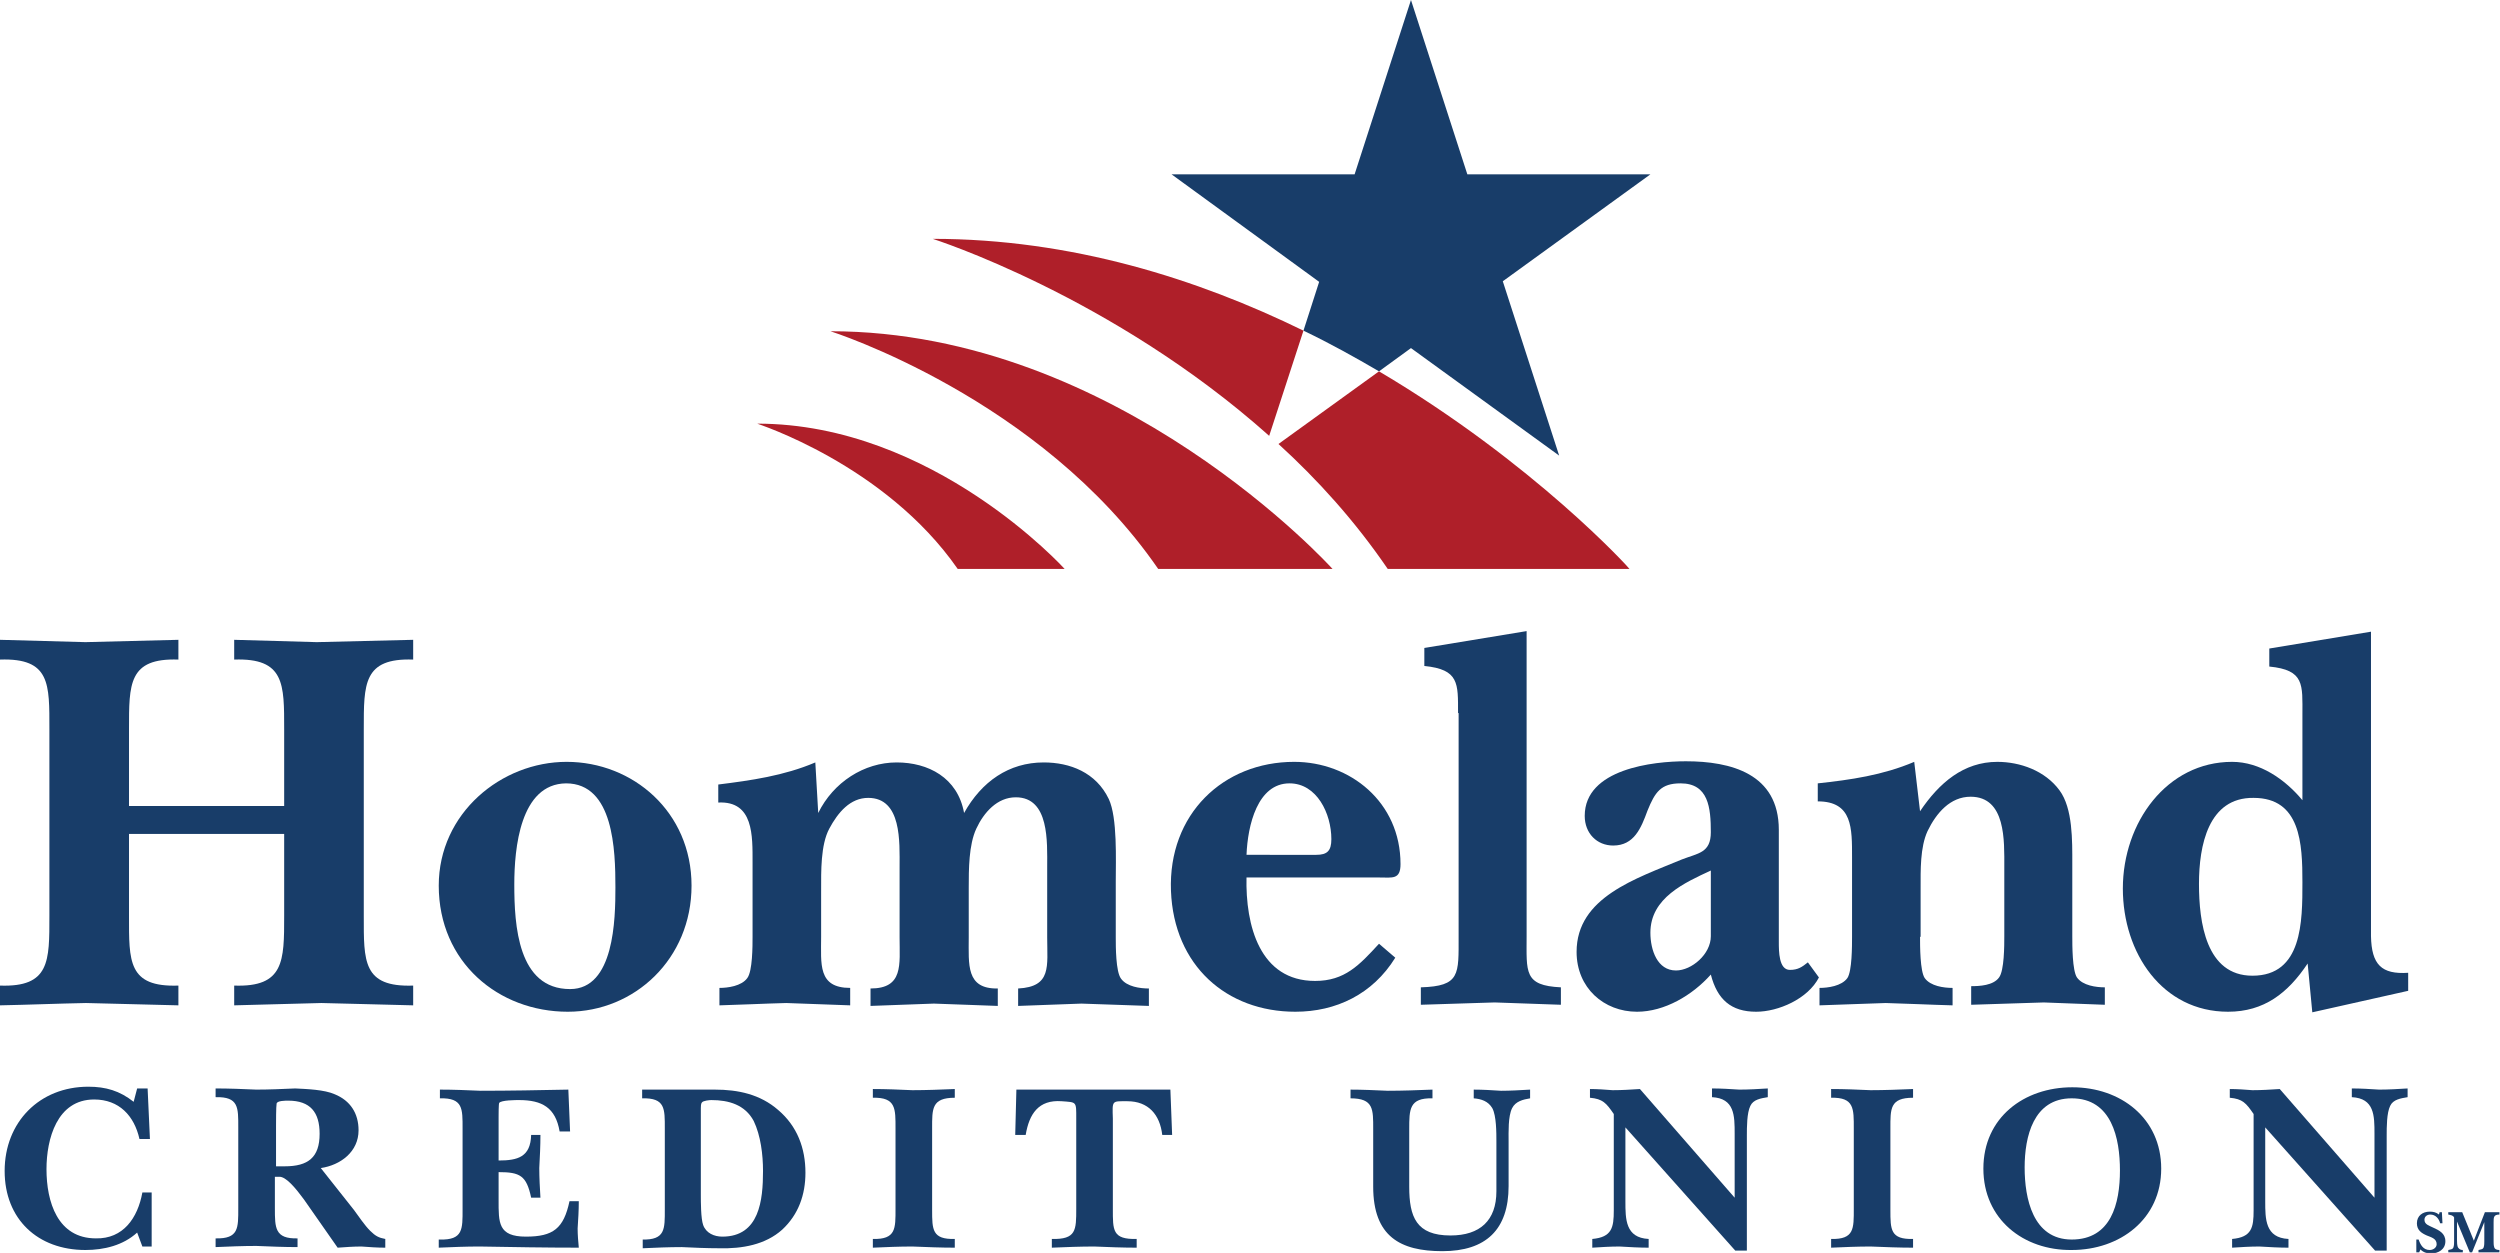 <?xml version="1.0" encoding="utf-8"?>
<!-- Generator: Adobe Illustrator 25.2.1, SVG Export Plug-In . SVG Version: 6.00 Build 0)  -->
<svg version="1.1" id="Layer_1" xmlns="http://www.w3.org/2000/svg" xmlns:xlink="http://www.w3.org/1999/xlink" x="0px" y="0px" viewBox="0 0 430.2 215.6" style="enable-background:new 0 0 430.2 215.6;" xml:space="preserve">
  <style type="text/css">
	.st0{fill:#183D69;}
	.st1{fill:#AF1F29;}
</style>
  <g>
    <path class="st0" d="M22.2,157.6c0,7.8-0.2,12.3,8.5,12v3.4c-5.3-0.1-10.6-0.3-15.9-0.4c-5,0.1-9.8,0.3-14.8,0.4v-3.4
		c8.6,0.3,8.5-4.2,8.5-12v-32.1c0-7.8,0.2-12.3-8.5-12v-3.4c4.9,0.1,9.8,0.3,14.7,0.4c5.3-0.1,10.7-0.3,16-0.4v3.4
		c-8.6-0.3-8.5,4.2-8.5,12v13.2h26.7v-13.2c0-7.8,0.1-12.3-8.6-12v-3.4c4.8,0.1,9.5,0.3,14.2,0.4c5.5-0.1,11.1-0.3,16.6-0.4v3.4
		c-8.6-0.3-8.5,4.2-8.5,12v32.1c0,7.8-0.2,12.3,8.5,12v3.4c-5.2-0.1-10.5-0.3-15.8-0.4c-5,0.1-10,0.3-15,0.4v-3.4
		c8.6,0.3,8.6-4.2,8.6-12v-14.1H22.2V157.6z" />
    <path class="st0" d="M119,152.4c0,12.6-9.8,21.7-21.3,21.7c-11.9,0-22.2-8.5-22.2-21.7c0-12.5,10.8-21.3,22-21.3
		C108.9,131.1,119,139.7,119,152.4z M88.5,152.2c0,7,0.6,18,9.6,18c7.6,0,7.8-12,7.8-17.5c0-6.4-0.3-17.9-8.5-17.9
		C89.5,134.9,88.5,146,88.5,152.2z" />
    <path class="st0" d="M141.3,161.2c0,4.7-0.6,8.8,5,8.8v3c-3.7-0.1-7.3-0.3-11-0.4c-3.9,0.1-7.7,0.3-11.5,0.4v-3
		c1.4,0,3.8-0.3,4.8-1.7c0.9-1.2,0.9-5.5,0.9-7.1v-12.7c0-4.7,0.2-10.7-5.9-10.4v-3.1c5.6-0.7,11.3-1.5,16.7-3.8l0.5,8.7
		c2.6-5.3,7.9-8.7,13.5-8.7c5.4,0,10.5,2.6,11.6,8.7c3-5.4,7.7-8.7,13.7-8.7c4.5,0,9,1.7,11.2,6.3c1.5,3.2,1.2,10.5,1.2,14.3v9.5
		c0,1.6,0,5.9,0.9,7.1c1,1.4,3.3,1.7,4.8,1.7v3c-3.9-0.1-7.7-0.3-11.6-0.4c-3.6,0.1-7.3,0.3-10.9,0.4v-3c5.8-0.3,5-3.8,5-8.8v-12.1
		c0-4.3,0.4-12-5.4-12c-3.2,0-5.5,2.6-6.8,5.4c-1.3,2.8-1.3,7-1.3,10.2v8.5c0,4.7-0.5,8.9,5,8.8v3c-3.7-0.1-7.3-0.3-11-0.4
		c-3.6,0.1-7.3,0.3-10.9,0.4v-3c5.7,0,5-4.1,5-8.8v-12.1c0-4.3,0.4-11.9-5.4-11.9c-3.1,0-5.2,2.5-6.7,5.3s-1.4,7.4-1.4,10.6V161.2z" />
    <path class="st0" d="M214.5,150.9c-0.2,8.4,2.3,17.9,11.8,17.9c5.1,0,7.6-2.7,11-6.4l2.8,2.4c-3.9,6.3-10.2,9.3-17.2,9.3
		c-11.8,0-20.9-7.9-21.4-20.8c-0.5-13.2,9-22.2,21.2-22.2c9.6,0,18.3,6.9,18.3,17.6c0,2.7-1.4,2.3-3.6,2.3H214.5z M226.5,147.1
		c1.9,0,2.6-0.7,2.6-2.7c0-4.4-2.5-9.6-7.2-9.6c-5.5,0-7.2,7.2-7.4,12.3H226.5z" />
    <path class="st0" d="M250.9,122.7c0-5.1,0.2-7.5-5.8-8.1v-3.1l17.6-2.9v52.5c0,6.2-0.5,8.5,5.9,8.8v3c-3.8-0.1-7.6-0.3-11.4-0.4
		c-4.2,0.1-8.5,0.3-12.7,0.4v-3c6.8-0.2,6.5-2.2,6.5-8.8V122.7z" />
    <path class="st0" d="M313,168.2c-1.9,3.7-7,5.9-10.8,5.9c-4.3,0-6.7-2.1-7.8-6.4c-3.2,3.6-8,6.4-12.7,6.4
		c-5.7,0-10.4-4.1-10.4-10.3c0-9.4,10.2-12.6,18.1-15.9c2.8-1.1,5-1.1,5-4.7c0-4.2-0.4-8.4-5.2-8.4c-3.4,0-4.4,1.5-5.7,4.7
		c-1.1,3-2.3,6-5.9,6c-2.8,0-4.9-2.1-4.9-5.1c0-8.1,11.8-9.4,17.4-9.4c7.7,0,16,2.1,16,11.8v19.3c0,1.6,0,4.8,1.9,4.8
		c1.4,0,2.1-0.5,3.1-1.3L313,168.2z M294.4,149.8c-4.5,2.1-10.4,4.7-10.4,10.7c0,3,1.2,6.5,4.4,6.5c2.7,0,6-2.8,6-5.9V149.8z" />
    <path class="st0" d="M330.4,161.2c0,1.6,0,5.9,0.8,7.1c1,1.4,3.3,1.7,4.8,1.7v3c-3.9-0.1-7.7-0.3-11.5-0.4
		c-3.8,0.1-7.7,0.3-11.4,0.4v-3c1.4,0,3.8-0.3,4.8-1.7c0.8-1.2,0.8-5.5,0.8-7.1v-13.6c0-5.1,0.1-9.7-5.9-9.7v-3.1
		c5.6-0.6,11.2-1.4,16.6-3.7l1,8.5c3.3-4.9,7.5-8.5,13.3-8.5c3.9,0,8.2,1.5,10.7,4.9c2.3,3.1,2.2,8.7,2.2,12.6v12.5
		c0,1.6,0,5.9,0.8,7.1c1,1.4,3.3,1.7,4.8,1.7v3c-3.5-0.1-7-0.3-10.5-0.4c-4.1,0.1-8.4,0.3-12.5,0.4v-3.2c1.4,0,3.8-0.1,4.8-1.5
		c0.9-1.2,0.9-5.5,0.9-7.1v-11.9c0-4.5,0.3-12.1-5.8-12.1c-3.5,0-5.9,2.8-7.4,5.9c-1.3,2.8-1.2,6.8-1.2,9.9V161.2z" />
    <path class="st0" d="M414.4,170.5l-16.5,3.7l-0.8-8.4c-3.4,5.1-7.5,8.3-13.7,8.3c-11.3,0-18.1-10.1-18.1-21.2
		c0-11.4,7.6-21.8,18.8-21.8c4.8,0,9.1,3,12.1,6.6v-14.7c0-5.2,0.4-7.7-5.7-8.3v-3.1l17.5-2.9v52.4c0.1,4.9,1.8,6.6,6.4,6.3V170.5z
		 M378.4,152.1c0,6.6,1.2,15.8,9.2,15.8c8.6,0,8.6-9.3,8.6-16.1c0-6.6-0.3-14.5-8.4-14.5C380,137.2,378.4,145.5,378.4,152.1z" />
  </g>
  <g>
    <path class="st0" d="M23.6,212.1c-2.4,2.2-5.7,3-8.9,3c-8.2,0-13.9-5.3-13.9-13.6c0-8.4,6-14.5,14.4-14.5c3,0,5.4,0.7,7.8,2.6
		l0.6-2.3h1.8l0.4,8.7H24c-0.9-4-3.5-6.8-7.8-6.8c-6.4,0-8.2,6.8-8.2,12c0,5.6,1.9,11.9,8.5,11.9c4.7,0.1,7.2-3.5,8-7.9h1.6v9.3
		h-1.6L23.6,212.1z" />
    <path class="st0" d="M60.9,208.2c0.9,1.2,1.8,2.6,2.8,3.6c0.9,0.9,1.5,1.2,2.6,1.4v1.5c-1.4,0-2.7-0.1-4.1-0.2
		c-1.4,0-2.7,0.1-4.1,0.2l-5.8-8.3c-1.4-1.9-3.1-4-4.3-3.9c-0.2,0-0.5,0-0.7,0v5.4c0,3.4,0,5.3,3.9,5.2v1.5c-2.3,0-4.7-0.1-7.1-0.2
		c-2.3,0-4.7,0.1-7,0.2v-1.5c4,0.1,3.9-1.8,3.9-5.2v-13.9c0-3.4,0.1-5.3-3.9-5.2v-1.5c2.3,0,4.7,0.1,7,0.2c2.2,0,4.4-0.1,6.7-0.2
		c2,0.1,5,0.2,6.8,1c2.7,1.1,4.1,3.3,4.1,6.2c0,3.7-3.1,6-6.5,6.5L60.9,208.2z M49,200.7c4,0,6-1.5,6-5.6c0-3.7-1.6-5.7-5.4-5.7
		c-0.5,0-1.9,0-2,0.5c-0.1,0.5-0.1,3.3-0.1,3.8v7H49z" />
    <path class="st0" d="M75.7,213.3c4,0.1,3.9-1.8,3.9-5.2v-13.9c0-3.4,0.1-5.3-3.9-5.2v-1.5c2.3,0,4.7,0.1,7,0.2
		c5,0,10.1-0.1,15.1-0.2l0.3,7.2h-1.8c-0.7-4.1-3-5.4-7-5.4c-0.5,0-3.1,0-3.4,0.5c-0.1,0.2-0.1,2-0.1,2.3v7.6c3.3,0,5.5-0.6,5.6-4.4
		h1.6c0,1.9-0.1,3.8-0.2,5.7c0,1.7,0.1,3.4,0.2,5.1h-1.6c-0.8-3.8-1.9-4.4-5.6-4.4v4.8c0,3.9-0.1,6.3,4.7,6.3c4.7,0,6.5-1.4,7.5-6.1
		h1.6c0,1.6-0.1,3.1-0.2,4.7c0,1.1,0.1,2.2,0.2,3.3c-5.7,0-11.4-0.1-17.1-0.2c-2.3,0-4.7,0.1-7,0.2V213.3z" />
    <path class="st0" d="M110.5,213.3c4,0.1,3.9-1.8,3.9-5.2v-13.9c0-3.4,0.1-5.3-3.9-5.2v-1.5H123c4,0,7.8,0.8,10.9,3.5
		c3.3,2.8,4.7,6.6,4.7,10.8c0,3.8-1.2,7.2-4,9.8c-2.9,2.6-6.9,3.3-10.8,3.2c-2.2,0-4.4-0.1-6.5-0.2c-2.2,0-4.5,0.1-6.7,0.2V213.3z
		 M120.6,205.6c0,1.2,0,4.1,0.4,5.2c0.5,1.4,1.9,2,3.3,2c6.4,0,7-6.3,7-11.3c0-2.8-0.4-6.1-1.6-8.6c-1.5-2.8-4.3-3.6-7.3-3.6
		c-0.3,0-1.4,0.1-1.6,0.4c-0.2,0.2-0.2,0.7-0.2,1V205.6z" />
    <path class="st0" d="M154.1,194.2c0-3.4,0.1-5.4-3.9-5.3v-1.5c2.3,0,4.5,0.1,6.8,0.2c2.4,0,4.9-0.1,7.3-0.2v1.5
		c-4,0-3.9,1.9-3.9,5.3v14c0,3.4,0,5.1,3.9,5v1.5c-2.4,0-4.8-0.1-7.3-0.2c-2.3,0-4.5,0.1-6.8,0.2v-1.5c4,0.1,3.9-1.8,3.9-5.2V194.2z
		" />
    <path class="st0" d="M201.7,195.3H200c-0.4-3.5-2.4-5.8-6-5.8c-2.7,0-2.6-0.2-2.5,3v15.5c0,3.7-0.1,5.3,4.1,5.2v1.5
		c-2.4,0-4.9-0.1-7.3-0.2c-2.4,0-4.9,0.1-7.3,0.2v-1.5c4.2,0.1,4.2-1.5,4.2-5.2v-15.5c0-3,0.1-2.8-2.5-3c-4-0.3-5.6,2.2-6.2,5.8
		h-1.8l0.2-7.8h26.5L201.7,195.3z" />
    <path class="st0" d="M232.3,187.5c2.1,0,4.3,0.1,6.5,0.2c2.6,0,5.1-0.1,7.7-0.2v1.5c-4-0.1-4,1.9-4,5.3v9.9c0,5.2,1.2,8.4,7.1,8.4
		c5.1,0,7.9-2.6,7.9-7.6v-8.6c0-1.5,0-4.4-0.7-5.7c-0.7-1.2-1.9-1.6-3.2-1.7v-1.5c1.6,0,3.1,0.1,4.7,0.2c1.6,0,3.3-0.1,5-0.2v1.5
		c-1.2,0.2-2.5,0.5-3.1,1.7c-0.7,1.4-0.6,4.1-0.6,5.7v7.7c0,7.5-3.9,11.2-11.4,11.2c-7.2,0-11.9-2.5-11.9-11.1v-9.9
		c0-3.4,0.1-5.3-3.9-5.3V187.5z" />
    <path class="st0" d="M279.7,194v12.7c0,3.1,0,6.3,4,6.5v1.5c-1.6,0-3.3-0.1-5-0.2c-1.6,0-3.1,0.1-4.7,0.2v-1.5
		c3.4-0.3,3.7-2,3.7-4.9v-16.6c-1.3-1.9-1.9-2.6-4.1-2.8v-1.5c1.3,0,2.6,0.1,3.9,0.2c1.6,0,3.1-0.1,4.7-0.2l16.3,18.7v-11
		c0-3.1,0-6.1-3.9-6.3v-1.5c1.6,0,3.1,0.1,4.7,0.2c1.6,0,3.3-0.1,4.9-0.2v1.5c-1.2,0.2-2.5,0.4-3,1.5c-0.6,1.2-0.6,3.7-0.6,5.1v19.8
		h-2L279.7,194z" />
    <path class="st0" d="M319,194.2c0-3.4,0.1-5.4-3.9-5.3v-1.5c2.3,0,4.5,0.1,6.8,0.2c2.4,0,4.9-0.1,7.3-0.2v1.5c-4,0-3.9,1.9-3.9,5.3
		v14c0,3.4,0,5.1,3.9,5v1.5c-2.4,0-4.8-0.1-7.3-0.2c-2.3,0-4.5,0.1-6.8,0.2v-1.5c4,0.1,3.9-1.8,3.9-5.2V194.2z" />
    <path class="st0" d="M341.3,201.1c0-8.8,7-14,15.3-14c8.3,0,15.3,5.3,15.3,14s-7.1,14-15.4,14C348.2,215.2,341.3,209.8,341.3,201.1
		z M348.4,200.9c0,5.3,1.4,12.4,8.1,12.4c6.8,0,8.3-6.2,8.3-11.9c0-5.5-1.4-12.4-8.3-12.4C349.9,189,348.4,195.6,348.4,200.9z" />
    <path class="st0" d="M389.8,194v12.7c0,3.1,0,6.3,4,6.5v1.5c-1.6,0-3.3-0.1-5-0.2c-1.6,0-3.1,0.1-4.7,0.2v-1.5
		c3.4-0.3,3.7-2,3.7-4.9v-16.6c-1.3-1.9-1.9-2.6-4.1-2.8v-1.5c1.3,0,2.6,0.1,3.9,0.2c1.6,0,3.1-0.1,4.7-0.2l16.3,18.7v-11
		c0-3.1,0-6.1-3.9-6.3v-1.5c1.6,0,3.1,0.1,4.7,0.2c1.6,0,3.3-0.1,4.9-0.2v1.5c-1.2,0.2-2.5,0.4-3,1.5c-0.6,1.2-0.6,3.7-0.6,5.1v19.8
		h-2L389.8,194z" />
  </g>
  <g>
    <path class="st0" d="M416.3,215.5h-0.5v-2.2h0.4c0.3,0.9,0.8,1.8,1.9,1.8c0.6,0,1.2-0.4,1.2-1c0-1-1-1.2-1.7-1.5
		c-0.9-0.4-1.7-0.9-1.7-2.1c0-1.3,1-2,2.2-2c0.6,0,1.1,0.1,1.6,0.5l0.1-0.4h0.4l0.1,1.9h-0.4c-0.2-0.8-0.8-1.5-1.7-1.5
		c-0.5,0-1,0.3-1,0.9c0,0.8,0.8,1,1.4,1.3c1.1,0.5,2.2,1,2.2,2.4c0,1.4-1.2,2.1-2.5,2.1c-0.7,0-1.3-0.2-1.8-0.7L416.3,215.5z" />
    <path class="st0" d="M422.8,210.2L422.8,210.2l0,3.2c0,0.3,0,1,0.2,1.3c0.2,0.3,0.5,0.4,0.8,0.4v0.4c-0.4,0-0.9,0-1.3,0
		c-0.4,0-0.8,0-1.2,0v-0.4c0.4-0.1,0.8-0.1,0.9-0.5c0.1-0.3,0.1-0.7,0.1-1v-4.1c-0.2-0.4-0.6-0.4-1-0.5v-0.4c0.4,0,0.8,0,1.1,0
		c0.4,0,0.9,0,1.3,0l2,4.9l1.9-4.9c0.4,0,0.8,0,1.2,0c0.4,0,0.8,0,1.3,0v0.4c-1,0-1,0.5-1,1.3v3.3c0,0.3,0,0.7,0.1,1
		c0.1,0.4,0.5,0.5,0.9,0.5v0.4c-0.6,0-1.2,0-1.9,0c-0.5,0-1.1,0-1.7,0v-0.4c0.4-0.1,0.8-0.1,0.9-0.5c0.1-0.3,0.1-0.7,0.1-1v-3.3h0
		l-2.1,5.2H425L422.8,210.2z" />
  </g>
  <g>
    <path class="st0" d="M242.8,59.9l25.5,18.5l-9.7-30L284,30h-31.5l-9.7-30l-9.7,30h-31.5L227,48.5l-2.7,8.4c4.6,2.2,8.9,4.6,13,7
		L242.8,59.9z" />
    <path class="st1" d="M237.3,63.9L220,76.4c6.8,6.2,13.2,13.3,18.8,21.5h41.6C280.5,97.9,264,79.7,237.3,63.9z" />
    <path class="st1" d="M160.5,41.1c0,0,30.9,9.8,57.9,33.9l5.9-18.1C206.1,48,184.4,41.1,160.5,41.1z" />
  </g>
  <path class="st1" d="M199.3,97.9h30c0,0-36.9-40.9-86.4-40.9C142.9,57,179,68.4,199.3,97.9z" />
  <path class="st1" d="M164.8,97.9h18.4c0,0-22.6-25-52.9-25C130.2,72.9,152.3,79.9,164.8,97.9z" />
</svg>